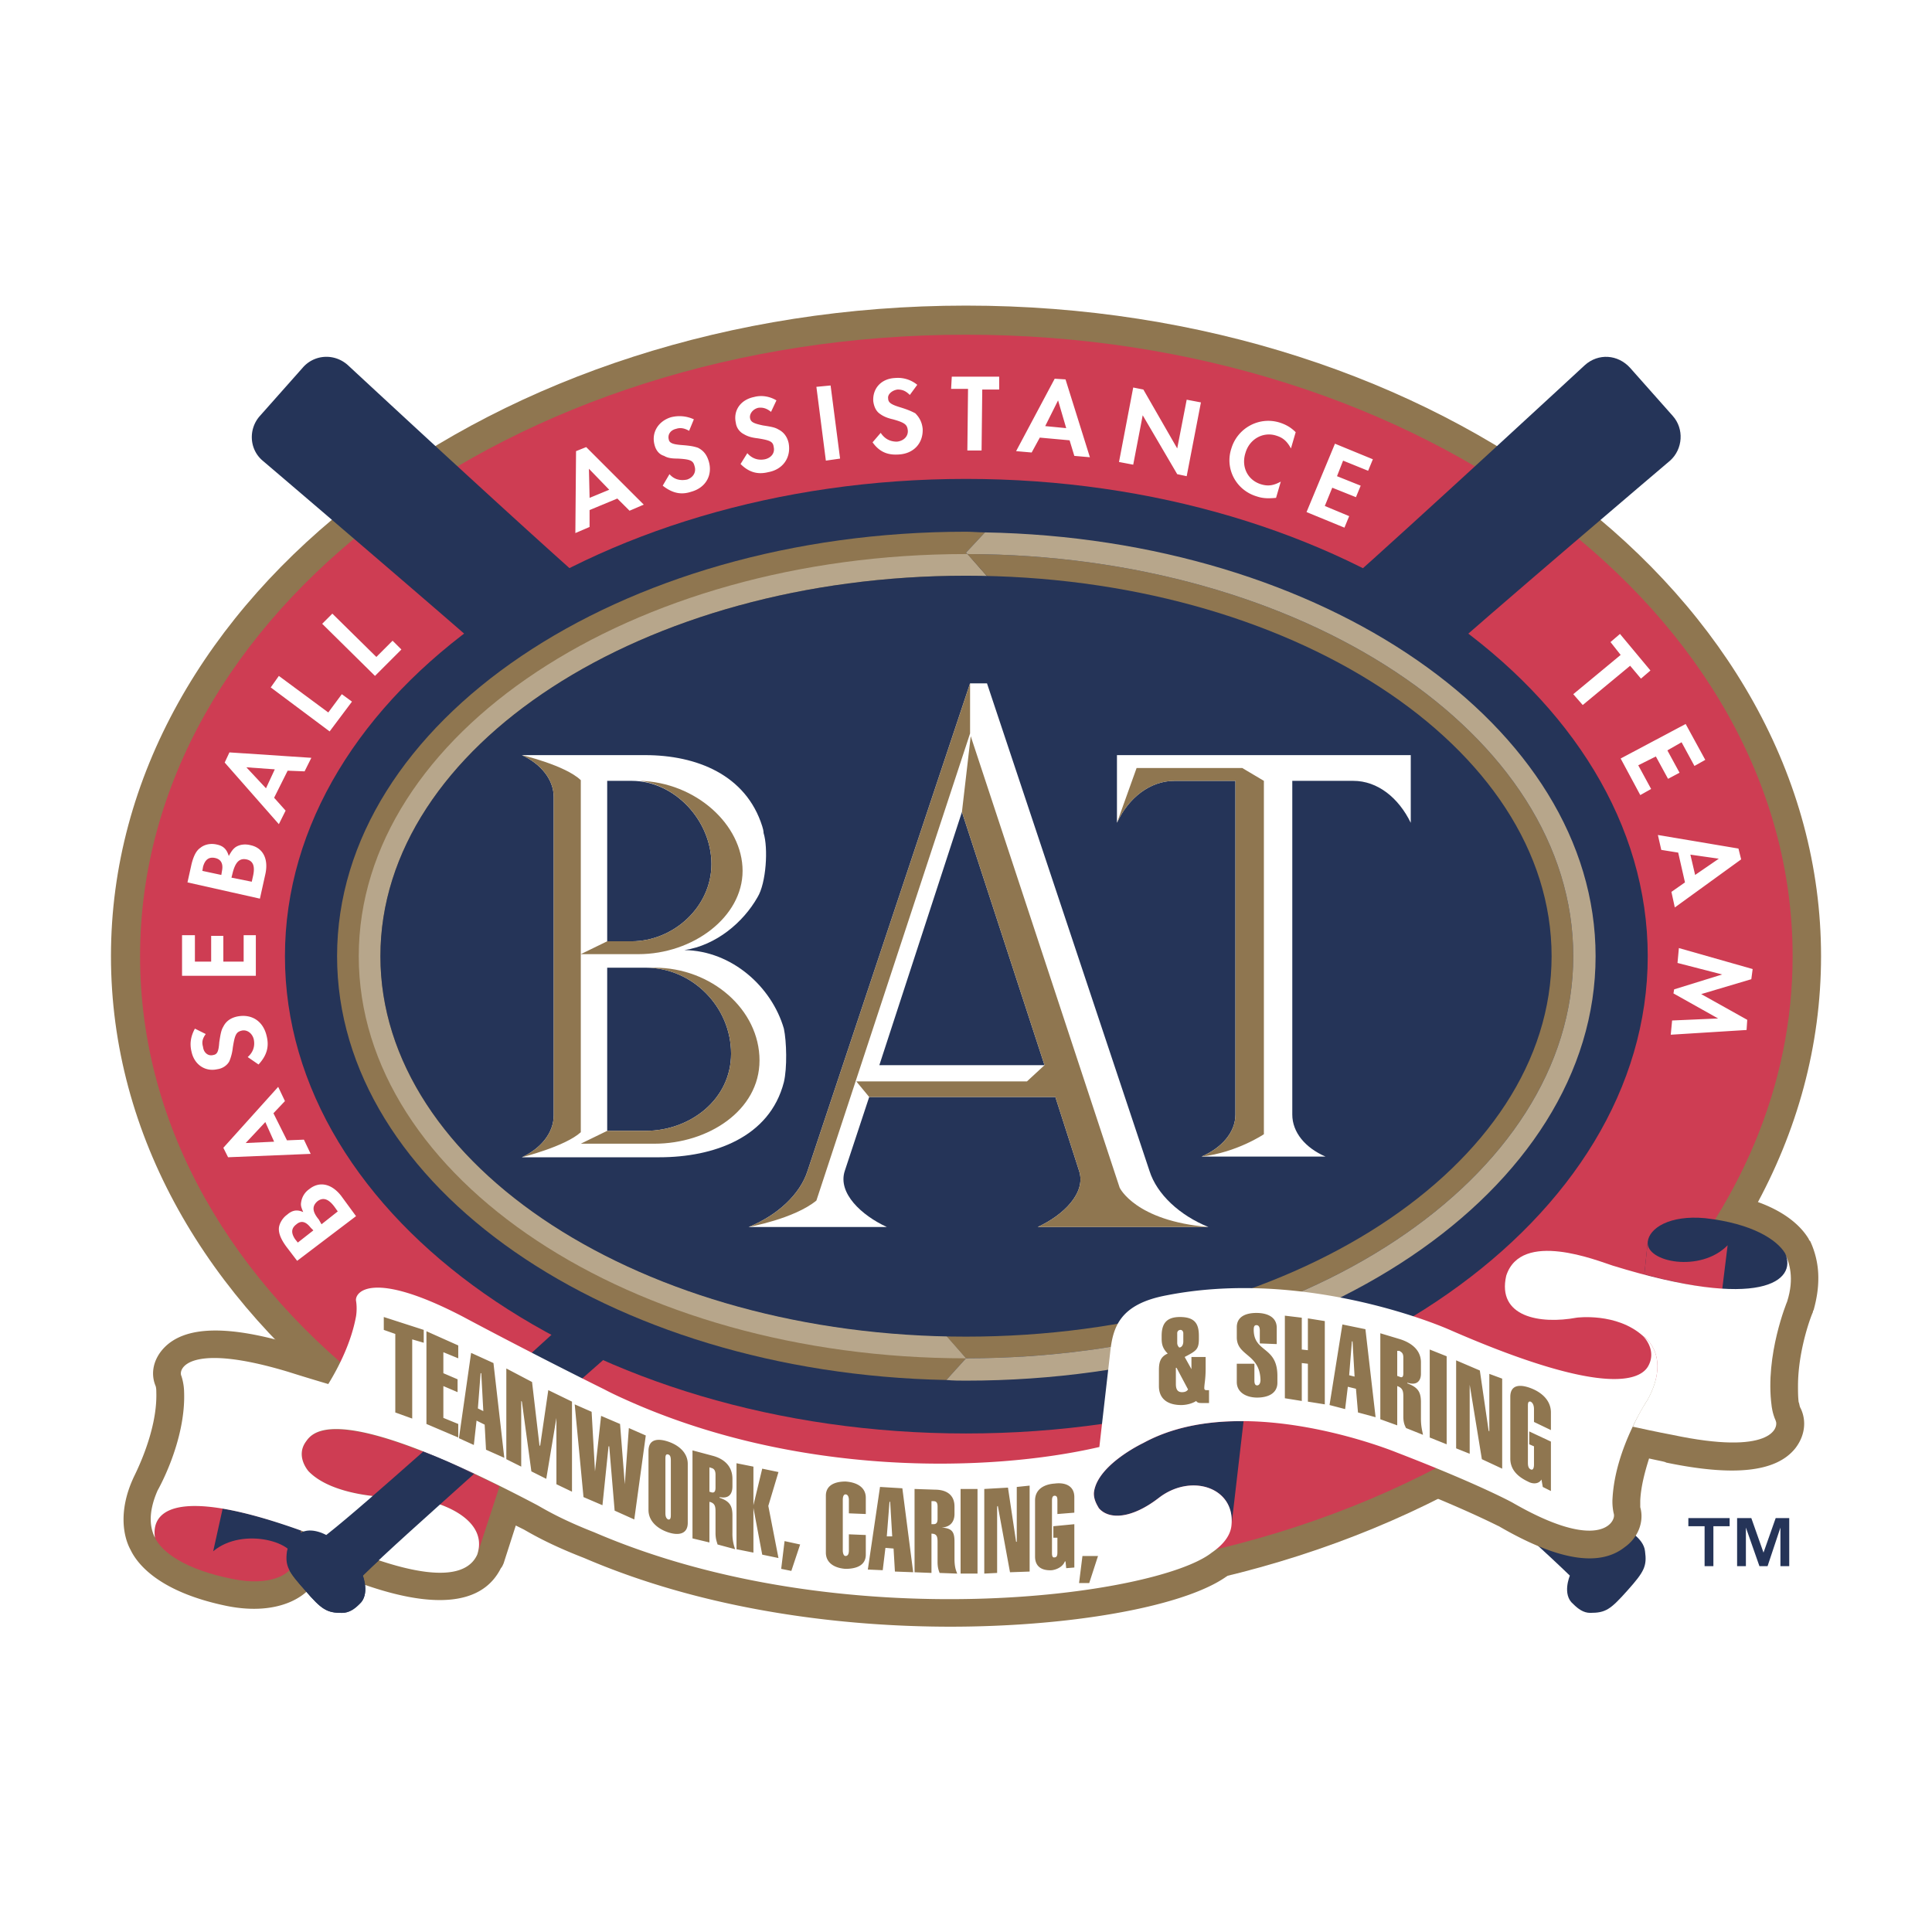 <svg xmlns="http://www.w3.org/2000/svg" width="2500" height="2500" viewBox="0 0 192.756 192.756"><g fill-rule="evenodd" clip-rule="evenodd"><path fill="#fff" d="M0 0h192.756v192.756H0V0z"/><path d="M178.85 118.77c3.578-7.363 5.402-15.266 5.402-23.371 0-16.143-7.295-31.34-20.668-43.498 2.77-2.364 4.66-3.985 4.729-3.985 1.283-1.148 1.959-2.769 1.959-4.322 0-1.351-.475-2.702-1.486-3.85l-4.256-4.796c-2.094-2.364-5.74-2.567-8.105-.405-.066.068-3.309 2.972-7.43 6.822-15.129-8.713-33.367-13.441-52.616-13.441-19.182 0-37.486 4.728-52.548 13.441-4.188-3.85-7.363-6.754-7.43-6.822-2.364-2.162-6.011-1.958-8.105.405l-4.323 4.796c-1.013 1.148-1.486 2.634-1.418 4.188s.811 2.972 1.958 3.985c.068 0 1.959 1.621 4.661 3.985-13.375 12.157-20.67 27.354-20.67 43.497 0 12.496 4.39 24.382 12.563 34.785-2.566.068-4.931.742-6.619 2.566-1.148 1.217-1.756 2.77-1.756 4.322 0 .609.135 1.42.338 2.027 0 2.701-1.486 6.146-2.027 7.227-.878 1.959-1.216 3.783-1.216 5.27 0 2.025.541 3.512.946 4.254 1.148 2.297 4.12 5.473 11.482 6.891 3.242.674 5.944.338 7.97-.609 1.014.879 2.162 1.352 3.985 1.352 1.688 0 2.904-1.08 3.377-1.486.203-.203.405-.404.608-.674 5.065 1.418 11.28 1.756 14.116-3.58 0-.137.405-.947.405-.947s.135-.404.271-.877c1.081.473 2.499 1.148 4.323 1.891 12.62 5.424 25.918 6.812 34.918 7.025h5.271c11.549-.271 21.613-2.297 26.072-5.201 7.023-1.756 13.777-4.188 20.059-7.295 3.244 1.418 4.662 2.162 4.662 2.229 1.35.744 2.635 1.42 3.85 1.959.676.541 1.215 1.08 1.756 1.553 0 .137-.066.338-.066.475 0 1.215.404 2.498 1.484 3.443.473.406 1.621 1.486 3.377 1.486 2.703.068 3.918-1.148 5.607-3.107 1.756-1.891 2.77-3.242 2.432-5.943a4.2 4.2 0 0 0-.541-1.621c.135-.541.203-1.08.203-1.621 0-.473-.068-.877-.135-1.352 0-.404.066-.877.201-1.283 4.932.947 11.482 1.621 14.725-2.498 1.486-1.891 1.824-4.391.879-6.553-.068-.338-.068-.811-.068-1.215 0-3.174 1.352-6.553 1.352-6.619.404-1.352.676-2.838.676-4.121 0-1.621-.406-3.309-1.148-4.93-.609-1.017-1.826-2.503-3.986-3.852z" fill="#fff"/><path d="M164.125 154.77c-.068-.676-.541-1.215-1.014-1.621-1.148-1.014-2.904 0-2.904 0-9.186-7.498-41.066-37.148-43.971-39.715-2.5-2.23-9.861-9.795-18.17-18.373l-6.484 6.753c9.658 7.295 18.101 13.848 20.667 16.076 2.904 2.566 35.867 31.07 44.377 39.311 0 0-.811 1.891.338 2.836.473.473 1.014.879 1.688.879 1.555 0 2.027-.338 3.715-2.229 1.69-1.892 1.959-2.431 1.758-3.917z" fill="#253458"/><path d="M180.605 123.834c-.068-.066-.137-.135-.137-.201-.877-1.486-3.377-4.053-10.062-4.797-2.838-.338-5.27.203-6.891 1.555a4.674 4.674 0 0 0-1.822 2.904c0 .135-.068.201-.068.27v.068l-.404-.137c-2.096-.742-6.957-2.432-10.471-.674-1.484.742-2.566 1.957-3.107 3.512 0 .135-.066.27-.066.404l-.879 3.783c-.27-.068-.539-.203-.811-.338-1.553-.676-15.535-6.484-30.057-3.646-6.213 1.146-7.43 4.727-7.834 8.105l-.744 6.551a54.589 54.589 0 0 1-10.806 1.756c-6.552.406-19.521.27-33.097-5.943l-1.756-.811c-7.835-3.918-14.117-7.227-14.185-7.295-6.349-3.311-10.604-3.984-13.035-2.229-1.216.877-1.824 2.229-1.554 3.58 0 .201 0 .473-.067.539-.203 1.42-.743 2.838-1.352 3.986-.945-.271-1.823-.541-1.823-.541-6.822-2.094-11.145-1.959-13.239.27-1.013 1.082-1.351 2.5-.81 3.783.067.203.067.473.067.607.135 4.053-2.296 8.51-2.296 8.578-1.486 3.242-1.013 5.809-.27 7.16.743 1.553 3.039 4.256 9.658 5.605 5.134 1.014 8.511-.945 9.254-3.512.067-.068.067-.203.135-.338 0 .066 0 .066.067.066l.405.137c3.58 1.553 14.319 6.078 17.426-.137.135-.135.203-.336.27-.471l1.216-3.783.811.404c.946.541 2.702 1.555 6.012 2.838 14.927 6.416 30.935 7.023 39.107 6.822 11.416-.271 21.48-2.297 25.193-5.135 1.689-1.215 2.703-2.633 2.973-4.254 0-.137.068-.203.068-.338l.877-7.902c6.215.539 11.686 2.768 11.82 2.836 7.902 3.039 11.145 4.795 11.213 4.795 5.809 3.379 9.996 4.121 12.562 2.096 1.352-.947 1.959-2.568 1.553-3.986v-.676c.068-1.418.475-2.904.879-4.188.879.203 1.689.338 1.689.406 6.82 1.418 11.01.945 12.9-1.42.945-1.215 1.148-2.701.539-3.984-.135-.203-.135-.539-.201-.607-.068-.541-.068-1.08-.068-1.621 0-3.715 1.418-7.295 1.486-7.363 0-.066 0-.135.068-.201.338-1.217.473-2.23.473-3.176a8.64 8.64 0 0 0-.809-3.712z" fill="#8f7650"/><path d="M11.071 95.399c0-35.866 38.229-64.909 85.307-64.909 47.146 0 85.308 29.043 85.308 64.909 0 35.865-38.162 64.91-85.308 64.91-47.078 0-85.307-29.045-85.307-64.91z" fill="#8f7650"/><path d="M164.461 130.453c9.053-9.996 14.389-22.018 14.389-35.054 0-34.245-36.879-62.005-82.472-62.005-45.524 0-82.403 27.76-82.403 62.005 0 34.244 36.878 62.072 82.403 62.072 23.438 0 44.646-7.361 59.642-19.182 0 0 5.471 3.039 10.537-1.689 5.132-4.795-2.096-6.147-2.096-6.147z" fill="#ce3d53"/><path d="M94.487 91.346c-8.983-9.321-28.571-26.545-35.595-32.826-7.092-6.214-24.181-22.087-24.181-22.087-1.351-1.216-3.377-1.08-4.526.271l-4.255 4.795c-1.148 1.283-1.081 3.31.271 4.458 0 0 17.764 15.13 24.855 21.412 7.024 6.214 26.41 23.708 36.744 31.542 1.283.947 2.566 1.959 3.782 2.904l6.484-6.753a178.628 178.628 0 0 0-3.579-3.716z" fill="#253458"/><path d="M28.632 154.77c.135-.676.608-1.215 1.081-1.621 1.081-1.014 2.837 0 2.837 0 9.186-7.498 41.134-37.148 44.038-39.715 2.837-2.566 12.023-12.023 21.749-22.087 8.984-9.321 28.572-26.545 35.596-32.826 7.025-6.214 24.182-22.087 24.182-22.087 1.35-1.216 3.309-1.08 4.525.271l4.254 4.795c1.148 1.283 1.014 3.31-.27 4.458 0 0-17.832 15.13-24.855 21.412-7.025 6.214-26.477 23.708-36.744 31.542-11.077 8.443-21.614 16.414-24.451 18.98-2.904 2.566-35.865 31.07-44.376 39.311 0 0 .743 1.891-.338 2.836-.473.473-1.013.879-1.756.879-1.486 0-2.026-.338-3.647-2.229-1.69-1.894-2.028-2.433-1.825-3.919z" fill="#253458"/><path d="M28.429 95.399c0-26.274 30.395-47.618 67.949-47.618s68.017 21.344 68.017 47.618c0 26.275-30.463 47.619-68.017 47.619-37.554 0-67.949-21.344-67.949-47.619z" fill="#253458"/><path d="M96.378 135.52l-6.957-7.836 12.226-3.443V61.019l-5.269-5.876 1.892-2.026c-.607 0-1.284-.067-1.892-.067-34.65 0-62.748 18.979-62.748 42.35 0 22.964 27.017 41.607 60.789 42.283l1.959-2.163z" fill="#8f7650"/><path d="M96.513 55.278l5.133 5.741v63.221l-12.226 3.443 6.957 7.836c33.501 0 60.587-17.967 60.587-40.121.001-22.153-27.017-40.053-60.451-40.12z" fill="#8f7650"/><path d="M37.953 95.399c0-20.938 26.207-37.959 58.425-37.959.743 0 1.419.067 2.095.067l-1.959-2.229h-.135c-33.434 0-60.586 17.967-60.586 40.121 0 22.154 27.152 40.121 60.586 40.121l-1.958-2.229c-31.342-.676-56.468-17.359-56.468-37.892z" fill="#b7a68b"/><path d="M98.27 53.117l-1.892 2.026.135.135c33.434.067 60.452 17.967 60.452 40.121 0 22.154-27.086 40.121-60.587 40.121l-1.958 2.162c.675.066 1.351.066 1.958.066 34.718 0 62.815-18.979 62.815-42.349 0-22.965-27.152-41.675-60.923-42.282z" fill="#b7a68b"/><path d="M170.135 121.539c4.729.539 7.16 2.16 7.971 3.512 1.418 2.836-1.891 5.402-14.049 2.094l.338-3.242c.134-1.352 2.162-2.702 5.74-2.364z" fill="#253458"/><path d="M164.057 127.145l.338-3.242c-.203 2.025 5.268 3.107 7.971.338l-.541 4.391c-1.96-.138-4.526-.611-7.768-1.487z" fill="#ce3d53"/><path d="M150.277 127.279c1.486-4.594 9.119-1.486 10.605-1.014 14.859 4.594 18.439 1.486 17.223-1.215.406.945.945 2.432.203 4.795 0 0-2.229 5.336-1.555 10.402 0 0 .068.742.406 1.486.338.742-.473 3.512-10.334 1.418 0 0-1.486-.27-3.918-.811.742-1.621 1.486-2.701 1.486-2.701 2.432-4.525-.473-6.35-.473-6.35-2.635-2.365-6.619-1.824-6.619-1.824-3.647.678-7.969-.067-7.024-4.186z" fill="#fff"/><path d="M114.074 143.963c2.973-1.621 6.553-2.229 9.996-2.162l-1.215 10.469c.473-3.85-3.984-5.336-7.229-2.836-2.701 2.094-4.998 2.229-6.01 1.014 0-.068-.541-.744-.473-1.555.339-2.77 4.931-4.93 4.931-4.93z" fill="#253458"/><path d="M23.229 157.539c-4.795-.945-7.092-2.701-7.768-4.121-.405-2.904 2.499-5.064 14.589-.742l-.675 3.174c-.337 1.283-2.499 2.431-6.146 1.689z" fill="#ce3d53"/><path d="M30.05 152.676l-.675 3.174c.405-1.959-5.133-3.58-8.105-1.08l.945-4.256c2.027.338 4.593 1.013 7.835 2.162z" fill="#253458"/><path d="M38.696 149.365s-5.471-.066-7.902-2.566c0 0-1.351-1.484-.271-2.971.676-.945 2.905-3.715 19.317 4.457l-2.229 6.822c1.351-3.984-5.065-6.08-8.915-5.742z" fill="#ce3d53"/><path d="M37.953 95.399c0-20.938 26.207-37.959 58.425-37.959 32.286 0 58.425 17.021 58.425 37.959 0 20.939-26.139 37.958-58.425 37.958-32.218 0-58.425-17.019-58.425-37.958z" fill="#253458"/><path d="M15.731 148.689s2.837-4.93 2.635-9.859c0 0 0-.744-.271-1.555-.338-.742.811-3.377 10.672-.404 0 0 1.688.539 3.985 1.215 1.08-1.756 2.296-4.188 2.769-6.754 0 0 .136-.742 0-1.553-.135-.811 1.486-3.176 10.604 1.553 0 0 6.282 3.377 14.184 7.295 0 0 .743.404 1.959.945 17.088 7.768 36.339 7.361 47.415 4.795l1.082-9.455c.27-2.5.945-4.797 5.605-5.674 12.697-2.5 25.396 2.16 28.436 3.512 16.143 7.025 19.047 4.66 19.654 3.512.879-1.619-.539-2.971-.539-2.971s2.904 1.824.473 6.35c0 0-3.242 4.795-3.512 9.861 0 0-.068.742.135 1.553s-1.486 3.85-10.131-1.148c0 0-3.311-1.824-11.551-4.998 0 0-15.4-6.35-25.262-.945 0 0-4.592 2.16-4.93 4.93-.068.811.473 1.486.473 1.555 1.012 1.215 3.309 1.08 6.01-1.014 3.244-2.5 7.701-1.014 7.229 2.836-.135 1.014-.879 1.893-1.959 2.635-5.471 4.322-36.812 8.646-61.6-2.025-3.107-1.217-4.728-2.162-5.673-2.703-19.858-10.469-22.357-7.43-23.1-6.348-1.081 1.486.271 2.971.271 2.971 2.432 2.5 7.902 2.566 7.902 2.566 3.85-.338 10.267 1.758 8.916 5.742-2.026 4.457-12.968-.676-14.454-1.217-14.725-5.875-18.169-3.578-17.697-.473-.473-.946-.743-2.433.27-4.73zM29.712 123.971l-.27-.338c-.405-.609-.405-1.082.135-1.486.473-.406.945-.271 1.418.338l.27.27-1.553 1.216zm4.324-4.662c-.946-1.215-2.162-1.486-3.175-.674a1.92 1.92 0 0 0-.811 1.283c-.067.336 0 .539.203 1.012-.608-.27-1.081-.203-1.622.271-.473.338-.81.945-.81 1.418s.202 1.014.743 1.756l1.081 1.418 5.876-4.457-1.485-2.027zm-1.959 2.837l-.27-.473c-.676-.811-.676-1.352-.135-1.824.541-.406 1.081-.27 1.688.541l.338.473-1.621 1.283zM27.349 113.906l-2.837.135 1.959-2.094.878 1.959zm1.08-4.052l-.675-1.418-5.471 6.078.473.945 8.24-.338-.675-1.418-1.689.068-1.351-2.703 1.148-1.214zM19.446 102.627l1.081.539c-.338.473-.405.811-.271 1.283.068.607.541.945 1.014.811.405-.066.54-.338.607-1.283.135-.877.203-1.215.405-1.553.271-.541.743-.879 1.419-1.014 1.418-.27 2.566.473 2.904 1.959.27 1.08 0 1.959-.811 2.836l-1.081-.742c.541-.473.743-1.08.608-1.756-.135-.607-.675-1.014-1.216-.879s-.675.406-.878 1.689a4.873 4.873 0 0 1-.338 1.35c-.203.406-.675.744-1.216.811-1.216.271-2.296-.473-2.566-1.756-.201-.811-.066-1.553.339-2.295zM19.446 93.305v2.634h1.621v-2.566h1.216v2.566h2.026v-2.634h1.216v4.052h-7.362v-4.052h1.283zM20.189 86.888l.067-.405c.203-.743.608-1.013 1.216-.878.608.135.811.608.676 1.283l-.067.405-1.892-.405zm6.282.338c.337-1.486-.203-2.635-1.486-2.904-.541-.135-1.081-.068-1.486.202-.27.203-.405.405-.675.878-.203-.675-.541-1.013-1.216-1.148-.608-.135-1.216 0-1.621.337-.405.271-.675.811-.878 1.622l-.405 1.824 7.227 1.621.54-2.432zm-3.378.338l.135-.541c.27-1.013.675-1.418 1.351-1.283.675.135.878.676.675 1.621l-.135.608-2.026-.405zM26.538 78.648l-1.958-2.094 2.836.203-.878 1.891zm3.85-1.689l.675-1.351-8.173-.541-.473 1.013 5.404 6.147.675-1.351-1.148-1.284 1.351-2.701 1.689.068zM27.822 67.436l4.93 3.647 1.351-1.824 1.013.743-2.229 2.972-5.876-4.39.811-1.148zM33.158 61.222l4.39 4.322 1.62-1.621.879.878-2.634 2.635-5.269-5.201 1.014-1.013zM58.824 49.672l-.067-2.904 2.026 2.094-1.959.81zm3.985 1.283l1.418-.608-5.742-5.741-1.013.405-.068 8.173 1.418-.608v-1.688l2.77-1.148 1.217 1.215zM69.226 41.836l-.473 1.148c-.473-.27-.878-.337-1.283-.203-.608.135-.878.608-.743 1.081.067.337.405.473 1.283.54.878.068 1.216.135 1.621.27.541.271.878.676 1.081 1.351.405 1.351-.27 2.634-1.756 3.04-1.013.337-1.892.135-2.837-.608l.675-1.148c.473.54 1.081.675 1.756.54.607-.203.945-.743.743-1.351-.135-.541-.405-.676-1.688-.743-.608 0-1.013-.067-1.351-.271-.473-.135-.81-.54-.945-1.081-.338-1.215.337-2.364 1.621-2.769a3.412 3.412 0 0 1 2.296.204zM77.466 39.946l-.541 1.148c-.405-.337-.81-.473-1.283-.405-.541.135-.878.607-.811 1.013.068.405.338.541 1.284.743.877.135 1.216.203 1.553.405.54.27.878.743 1.013 1.351.27 1.418-.541 2.634-2.026 2.904-1.081.271-1.958 0-2.769-.811l.675-1.081c.473.541 1.081.743 1.756.608.608-.135 1.014-.608.878-1.216-.067-.54-.338-.675-1.621-.878-.608-.067-1.013-.203-1.351-.405a1.486 1.486 0 0 1-.811-1.148c-.27-1.216.473-2.296 1.824-2.566.744-.203 1.555-.067 2.23.338zM82.869 38.459l.946 7.295-1.419.203-.945-7.362 1.418-.136zM91.515 38.392l-.743 1.013c-.405-.405-.743-.541-1.216-.541-.54.067-1.013.473-.946.878 0 .405.27.608 1.148.877.878.271 1.148.406 1.553.608.405.405.676.878.743 1.553.067 1.418-.878 2.5-2.432 2.567-1.081.067-1.891-.27-2.566-1.216l.811-.945c.405.607.945.878 1.621.878.675-.068 1.148-.541 1.081-1.148-.068-.54-.27-.743-1.486-1.081-.608-.135-1.013-.337-1.283-.54-.405-.27-.608-.743-.676-1.283-.067-1.283.811-2.229 2.162-2.297a3.039 3.039 0 0 1 2.229.677zM97.932 44.944h-1.419l.068-6.147h-1.689l.067-1.215h4.729v1.283H98l-.068 6.079zM104.281 42.512l1.283-2.566.811 2.769-2.094-.203zm2.905 2.972l1.553.135-2.432-7.767-1.08-.068-3.85 7.227 1.553.135.811-1.486 2.973.27.472 1.554zM111.643 46.092l1.418-7.43 1.013.203 3.377 5.876.945-4.863 1.42.27-1.42 7.362-.945-.202-3.443-5.876-.947 4.93-1.418-.27zM129.271 43.12l-.473 1.621c-.404-.743-.811-1.081-1.486-1.284-1.283-.405-2.633.338-3.039 1.689-.473 1.418.203 2.769 1.553 3.174.676.203 1.217.135 1.959-.27l-.473 1.621c-.742.067-1.283.067-1.891-.135-2.094-.607-3.242-2.769-2.566-4.795.607-2.026 2.77-3.242 4.863-2.567.608.203 1.081.473 1.553.946zM136.498 46.97L134 45.957l-.607 1.553 2.363.946-.473 1.148-2.363-.945-.744 1.823 2.431 1.014-.472 1.148-3.783-1.554 2.837-6.822 3.782 1.554-.473 1.148zM157.91 70.34l-.945-1.081 4.728-3.917-1.013-1.283.945-.811 3.039 3.648-.945.81-1.08-1.283-4.729 3.917zM169.055 76.419l-1.284-2.364-1.417.81 1.214 2.229-1.148.609-1.215-2.23-1.756.879 1.283 2.363-1.082.609-1.957-3.648 6.485-3.445 1.957 3.58-1.08.608zM168.65 85.267l2.836.405-2.363 1.621-.473-2.026zm-1.892 3.715l.338 1.554 6.619-4.796-.27-1.08-8.037-1.352.338 1.486 1.688.27.676 2.972-1.352.946zM167.502 94.588l7.361 2.094-.134 1.013-4.999 1.487 4.592 2.566-.066 1.014-7.565.472.135-1.42 4.592-.201-4.457-2.5.068-.404 4.795-1.486-4.459-1.149.137-1.486z" fill="#fff"/><path d="M47.274 147.07c-1.891-.947-3.58-1.689-5.065-2.23-4.053 3.58-7.43 6.553-9.659 8.309 0 0-1.756-1.014-2.837 0-.473.406-.945.945-1.081 1.621-.203 1.486.135 2.025 1.824 3.918 1.621 1.891 2.161 2.229 3.647 2.229.743 0 1.283-.406 1.756-.879 1.081-.945.338-2.836.338-2.836 2.229-2.229 6.349-5.878 11.077-10.132z" fill="#253458"/><path fill="#8f7650" d="M41.127 141.531l-1.688-.607v-7.836l-1.148-.404v-1.286l3.985 1.286v1.283l-1.149-.338v7.902zM42.546 142.07v-9.252l3.174 1.418v1.284l-1.486-.608v2.094l1.419.607v1.283l-1.419-.607v3.174l1.486.607v1.352l-3.174-1.352zM47.679 140.518l.27-3.512h.068l.203 3.781-.541-.269zm-1.891 2.972l1.486.676.271-2.432.81.404.135 2.5 1.824.811-1.081-9.457-2.229-1.014-1.216 8.512zM50.516 145.584v-9.051l2.567 1.35.743 6.349h.067l.811-5.539 2.364 1.149v8.984l-1.554-.744v-6.619l-1.013 6.08-1.486-.744-.946-6.957-.067-.067v6.551l-1.486-.742zM61.863 142.07l.473 6.012.405-5.605 1.689.742-1.148 8.377-1.959-.879-.54-6.416h-.068l-.608 5.875-1.891-.811-.878-9.252 1.688.742.338 5.944.608-5.537 1.891.808zM66.929 151.123c0 .201 0 .539-.271.473-.27-.137-.27-.473-.27-.676v-5.336c0-.27 0-.541.27-.473.271.066.271.404.271.676v5.336zm-2.229-.473c0 1.146.946 1.891 1.959 2.229 1.014.338 1.959.201 1.959-.945v-5.877c0-1.148-.945-1.891-1.959-2.229-1.013-.338-1.959-.271-1.959.945v5.877zM70.779 146.395l.202.066c.27.068.406.271.406.676v1.283c0 .406-.136.541-.406.473l-.202-.066v-2.432zm0 7.496v-4.053c.608.137.608.541.608 1.082v2.025c0 .609.135.879.202 1.148l1.756.473a4.41 4.41 0 0 1-.27-1.621v-1.756c0-.945-.271-1.418-1.283-1.756v-.068c1.013.203 1.283-.404 1.283-1.08v-.742c0-1.352-.946-2.027-1.959-2.297l-2.026-.541v8.781l1.689.405zM73.481 154.566v-8.578l1.688.338v3.85l.878-3.647 1.621.338-1.013 3.377 1.013 5.201-1.621-.338-.878-4.66v4.457l-1.688-.338zM78.276 153.756l1.554.338-.878 2.635-1.013-.204.337-2.769zM86.381 153.148v1.959c0 1.08-.945 1.418-2.026 1.418-1.013-.068-1.958-.539-1.958-1.621v-5.674c0-1.08.946-1.418 1.958-1.418 1.081.068 2.026.541 2.026 1.621v1.621l-1.688-.068v-1.35c0-.203-.067-.541-.338-.541-.202 0-.27.27-.27.541v5.064c0 .203.068.541.27.541.271 0 .338-.27.338-.541v-1.621l1.688.069zM88.475 153.283l.271-3.445h.067l.203 3.445h-.541zm-1.891 3.311l1.486.066.27-2.229.811.068.135 2.295 1.823.068-1.081-8.375-2.229-.135-1.215 8.242zM92.933 149.771h.203c.27 0 .405.135.405.541v1.215c0 .406-.135.541-.405.541h-.203v-2.297zm0 7.161v-3.918c.608 0 .608.404.608.945v1.891c0 .607.135.879.203 1.082l1.756.066c-.135-.338-.27-.676-.27-1.486v-1.688c0-.945-.203-1.352-1.283-1.418 1.013-.068 1.283-.744 1.283-1.352v-.742c0-1.285-.946-1.689-1.959-1.689l-2.026-.068v8.309l1.688.068zM95.838 156.998v-8.443h1.689v8.443h-1.689zM98.201 156.998v-8.443l2.365-.135.811 5.404h.066v-5.47l1.284-.135v8.576l-1.959.068-1.215-6.619-.069.068v6.62l-1.283.066zM106.307 155.783h-.066c-.203.539-.811.811-1.285.877-1.146.068-1.688-.473-1.688-1.35v-5.607c0-1.148.945-1.621 1.959-1.688 1.014-.135 1.959.203 1.959 1.35v1.555l-1.689.135v-1.283c0-.27 0-.541-.27-.541-.271 0-.271.338-.271.541v5.133c0 .203 0 .541.271.473.27 0 .27-.338.27-.539v-1.42h-.404v-1.148l2.094-.201v4.322l-.811.066-.069-.675zM107.996 155.242h1.553l-.877 2.701h-1.014l.338-2.701zM118.533 138.627c-.137.203-.338.27-.609.27-.473 0-.607-.338-.607-.811v-1.621h.068l1.148 2.162zm-1.082-5.607c0-.201.135-.336.338-.336.135 0 .27.135.27.336v.811c0 .406-.201.609-.404.609a.615.615 0 0 1-.203-.473v-.947h-.001zm1.42 2.365v1.215l-.676-1.215c1.148-.607 1.418-.742 1.418-1.824v-.27c0-1.148-.338-1.893-1.891-1.893-1.42 0-1.824.744-1.824 1.893v.27c0 .607.135 1.014.607 1.486-.811.338-.879 1.014-.879 1.688v1.555c0 1.283.879 1.891 2.23 1.891.473 0 1.08-.135 1.486-.404.135.203.336.203.607.203h.676v-1.285h-.271c-.135 0-.201-.066-.201-.201 0-.406.135-.879.135-1.959v-1.148h-1.417v-.002zM125.691 134.033v-1.283c0-.27-.066-.539-.338-.539-.27 0-.27.27-.27.539.068 2.229 2.363 1.555 2.363 4.525v.676c0 1.08-.945 1.486-2.025 1.486-1.014 0-2.027-.473-2.027-1.555v-1.822h1.758v1.621c0 .201 0 .539.27.539s.338-.338.338-.539c-.068-2.635-2.365-2.365-2.365-4.256v-1.014c0-1.08.947-1.418 1.959-1.418 1.082 0 2.027.404 2.027 1.486v1.621l-1.69-.067zM128.191 139.504v-8.24l1.688.203v3.176l.609.066v-3.174l1.688.27v8.308l-1.688-.271v-3.781l-.609-.069v3.783l-1.688-.271zM134.607 137.209l.271-3.379h.066l.203 3.514-.54-.135zm-1.959 2.971l1.555.406.27-2.229.811.201.203 2.365 1.756.473-1.014-8.781-2.297-.473-1.284 8.038zM139.402 134.777h.203c.271.135.406.27.406.674v1.555c0 .404-.135.473-.406.338l-.203-.068v-2.499zm0 7.43v-3.918c.609.203.609.607.609 1.148v1.891c0 .607.135.879.27 1.148l1.689.676c-.068-.406-.203-.811-.203-1.621v-1.621c0-1.014-.27-1.486-1.352-1.891v-.068c1.014.338 1.352-.27 1.352-.879v-1.146c0-1.283-1.014-1.959-2.027-2.297l-2.025-.609v8.578l1.687.609zM142.645 143.422v-8.779l1.689.673v8.782l-1.689-.676zM145.279 144.502v-8.779l2.364 1.011.878 6.012.069.068v-5.742l1.283.475v8.982l-2.027-.945-1.215-7.43v6.889l-1.352-.541zM153.791 147.609c-.271.473-.879.473-1.352.203-1.148-.541-1.756-1.283-1.756-2.297v-6.146c0-1.215.945-1.283 2.025-.877 1.082.404 2.027 1.215 2.027 2.432v1.756l-1.689-.811v-1.283c0-.271-.068-.607-.338-.744-.27-.066-.27.203-.27.473v5.539c0 .27 0 .607.27.744.27.135.338-.203.338-.475v-1.822l-.473-.203v-1.283l2.162 1.014v4.93l-.811-.404-.133-.746z"/><path fill="#253458" d="M168.447 152.27h1.621v3.986h.877v-3.986h1.621v-.811h-4.119v.811zM175.945 154.904l-1.216-3.445h-1.418v4.797h.877v-3.85l1.351 3.85h.811l1.283-3.85v3.85h.879v-4.797h-1.352l-1.215 3.445z"/><path d="M78.208 102.627c-1.216-4.189-5.2-7.769-9.929-7.836 3.175-.473 5.876-2.769 7.295-5.268.878-1.418 1.081-4.931.608-6.417 0-.203-.067-.473-.135-.675-1.621-5.134-6.552-7.092-11.685-7.092H52.069c1.891.878 3.175 2.432 3.175 4.188v31.746c0 1.756-1.284 3.311-3.175 4.188H65.78c5.403 0 11.01-1.959 12.428-7.496.338-1.422.271-4.055 0-5.338zM60.58 77.905h2.432c4.323 0 7.97 3.985 7.97 8.308 0 4.255-3.782 7.7-7.97 7.7H60.58V77.905zm3.85 34.919h-3.85V96.547h3.85c4.66 0 8.51 3.918 8.51 8.578 0 4.594-4.12 7.699-8.51 7.699zM111.439 75.338v6.754c1.148-2.5 3.311-4.188 5.742-4.188h6.078v33.298c0 1.758-1.35 3.311-3.377 4.188h12.361c-2.027-.877-3.311-2.43-3.311-4.188V77.905h6.08c2.432 0 4.525 1.688 5.74 4.188v-6.754h-29.313v-.001z" fill="#fff"/><path d="M57.946 77.837c-1.554-1.486-5.876-2.499-5.876-2.499 1.891.878 3.175 2.432 3.175 4.188v31.746c0 1.756-1.284 3.311-3.175 4.188 0 0 4.323-1.08 5.876-2.498V77.837zM63.822 77.905c3.985.541 7.159 4.255 7.159 8.308 0 4.255-3.782 7.7-7.97 7.7H60.58l-2.634 1.283h5.741c5.471 0 10.401-3.715 10.401-8.308s-4.66-8.848-10.266-8.983zM65.308 96.547h-.878c4.66 0 8.51 3.918 8.51 8.578 0 4.594-4.12 7.699-8.51 7.699h-3.85l-2.634 1.283h7.362c5.336 0 10.469-3.309 10.469-8.307 0-5.066-4.796-9.253-10.469-9.253zM123.936 76.622h-10.537l-1.959 5.471c1.148-2.5 3.311-4.188 5.742-4.188h6.078v33.298c0 1.758-1.35 3.311-3.377 4.188 3.512-.404 6.215-2.229 6.215-2.229V77.905l-2.162-1.283z" fill="#8f7650"/><path d="M103.537 122.416h17.021c-2.836-1.148-5.133-3.242-5.877-5.605L98.473 68.179h-1.689l-16.211 48.632c-.743 2.363-3.04 4.457-5.876 5.605h13.778c-2.499-1.148-4.931-3.377-4.188-5.605l2.432-7.363h18.574l2.365 7.363c.742 2.228-1.621 4.457-4.121 5.605zm-15.805-16.143l8.24-25.261 8.24 25.261h-16.48z" fill="#fff"/><path d="M103.537 122.416h17.021c-7.295-.607-8.848-3.918-8.848-3.918L96.85 73.447l-.878 7.565 8.24 25.261-1.756 1.621h-17.02l1.283 1.553h18.574l2.365 7.363c.742 2.229-1.621 4.458-4.121 5.606zM96.784 73.177v-4.998l-16.211 48.632c-.743 2.363-3.04 4.457-5.876 5.605 0 0 4.525-.811 6.754-2.635l15.333-46.604z" fill="#8f7650"/></g></svg>